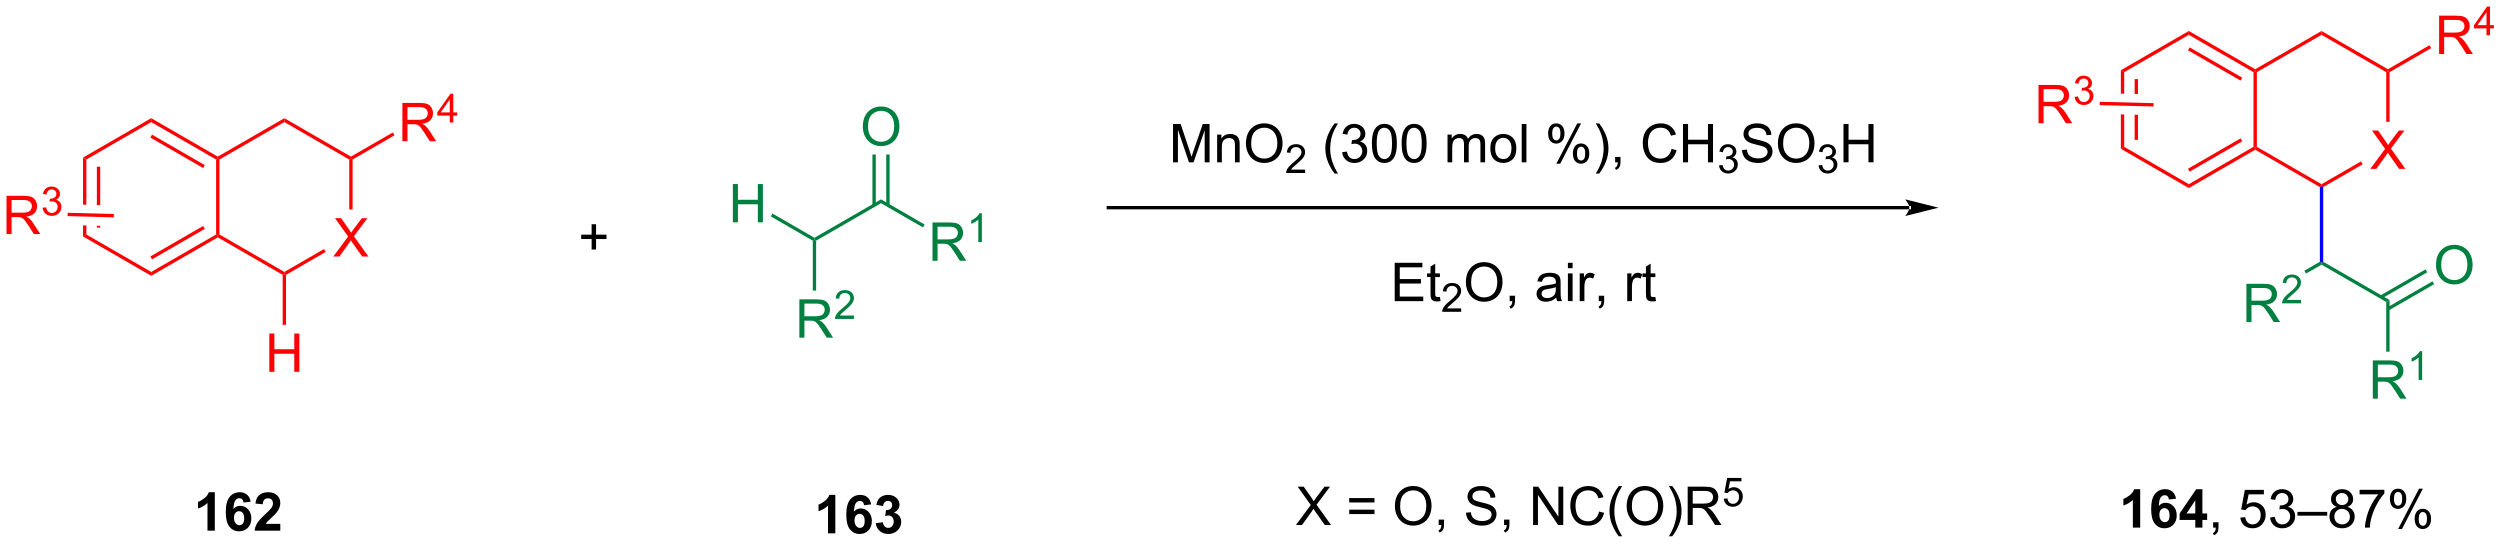 <?xml version="1.0" encoding="UTF-8"?>
<!DOCTYPE svg PUBLIC '-//W3C//DTD SVG 1.0//EN'
          'http://www.w3.org/TR/2001/REC-SVG-20010904/DTD/svg10.dtd'>
<svg stroke-dasharray="none" shape-rendering="auto" xmlns="http://www.w3.org/2000/svg" font-family="'Dialog'" text-rendering="auto" width="1024" fill-opacity="1" color-interpolation="auto" color-rendering="auto" preserveAspectRatio="xMidYMid meet" font-size="12px" viewBox="0 0 1024 223" fill="black" xmlns:xlink="http://www.w3.org/1999/xlink" stroke="black" image-rendering="auto" stroke-miterlimit="10" stroke-linecap="square" stroke-linejoin="miter" font-style="normal" stroke-width="1" height="223" stroke-dashoffset="0" font-weight="normal" stroke-opacity="1"
><!--Generated by the Batik Graphics2D SVG Generator--><defs id="genericDefs"
  /><g
  ><defs id="defs1"
    ><clipPath clipPathUnits="userSpaceOnUse" id="clipPath1"
      ><path d="M2.219 2.708 L386.966 2.708 L386.966 86.216 L2.219 86.216 L2.219 2.708 Z"
      /></clipPath
      ><clipPath clipPathUnits="userSpaceOnUse" id="clipPath2"
      ><path d="M12.542 42.758 L12.542 123.943 L386.591 123.943 L386.591 42.758 Z"
      /></clipPath
    ></defs
    ><g fill="red" transform="scale(2.662,2.662) translate(-2.219,-2.708) matrix(1.029,0,0,1.029,-10.682,-41.272)" stroke="red"
    ><path d="M24.952 66.329 L24.952 73.342 L24.952 73.342 L25.452 73.356 L25.452 73.356 L25.452 66.618 L24.952 66.329 ZM27.022 67.668 L27.022 73.398 L27.022 73.398 L27.522 73.412 L27.522 73.412 L27.522 67.668 ZM27.022 76.5 L27.022 76.778 L27.522 76.778 L27.522 76.513 L27.522 76.513 L27.022 76.5 ZM24.952 76.443 L24.952 78.118 L25.452 77.829 L25.452 76.457 L25.452 76.457 L24.952 76.443 Z" stroke="none" clip-path="url(#clipPath2)"
    /></g
    ><g fill="red" transform="matrix(2.738,0,0,2.738,-34.335,-117.053)" stroke="red"
    ><path d="M24.952 78.118 L25.452 77.829 L35.16 83.434 L35.16 84.012 Z" stroke="none" clip-path="url(#clipPath2)"
    /></g
    ><g fill="red" transform="matrix(2.738,0,0,2.738,-34.335,-117.053)" stroke="red"
    ><path d="M35.16 84.012 L35.16 83.434 L44.869 77.829 L45.119 77.973 L45.119 78.262 ZM35.285 81.55 L43.174 76.995 L42.924 76.562 L35.035 81.117 Z" stroke="none" clip-path="url(#clipPath2)"
    /></g
    ><g fill="red" transform="matrix(2.738,0,0,2.738,-34.335,-117.053)" stroke="red"
    ><path d="M45.369 77.829 L45.119 77.973 L44.869 77.829 L44.869 66.618 L45.119 66.473 L45.369 66.618 Z" stroke="none" clip-path="url(#clipPath2)"
    /></g
    ><g fill="red" transform="matrix(2.738,0,0,2.738,-34.335,-117.053)" stroke="red"
    ><path d="M45.119 66.184 L45.119 66.473 L44.869 66.618 L35.16 61.012 L35.16 60.434 ZM43.174 67.452 L35.285 62.897 L35.035 63.33 L42.924 67.885 Z" stroke="none" clip-path="url(#clipPath2)"
    /></g
    ><g fill="red" transform="matrix(2.738,0,0,2.738,-34.335,-117.053)" stroke="red"
    ><path d="M35.16 60.434 L35.16 61.012 L25.452 66.618 L24.952 66.329 Z" stroke="none" clip-path="url(#clipPath2)"
    /></g
    ><g fill="red" transform="matrix(2.738,0,0,2.738,-34.335,-117.053)" stroke="red"
    ><path d="M62.405 81.123 L64.618 78.139 L62.665 75.397 L63.569 75.397 L64.608 76.865 Q64.931 77.321 65.069 77.569 Q65.259 77.256 65.522 76.915 L66.673 75.397 L67.499 75.397 L65.486 78.095 L67.655 81.123 L66.718 81.123 L65.275 79.079 Q65.155 78.904 65.025 78.696 Q64.835 79.009 64.751 79.126 L63.314 81.123 L62.405 81.123 Z" stroke="none" clip-path="url(#clipPath2)"
    /></g
    ><g fill="red" transform="matrix(2.738,0,0,2.738,-34.335,-117.053)" stroke="red"
    ><path d="M45.119 78.262 L45.119 77.973 L45.369 77.829 L55.078 83.434 L55.078 83.723 L54.828 83.868 Z" stroke="none" clip-path="url(#clipPath2)"
    /></g
    ><g fill="red" transform="matrix(2.738,0,0,2.738,-34.335,-117.053)" stroke="red"
    ><path d="M55.328 83.868 L55.078 83.723 L55.078 83.434 L61.015 80.006 L61.265 80.439 Z" stroke="none" clip-path="url(#clipPath2)"
    /></g
    ><g fill="red" transform="matrix(2.738,0,0,2.738,-34.335,-117.053)" stroke="red"
    ><path d="M65.287 74.089 L64.787 74.089 L64.787 66.618 L65.037 66.473 L65.287 66.618 Z" stroke="none" clip-path="url(#clipPath2)"
    /></g
    ><g fill="red" transform="matrix(2.738,0,0,2.738,-34.335,-117.053)" stroke="red"
    ><path d="M65.037 66.184 L65.037 66.473 L64.787 66.618 L55.078 61.012 L55.078 60.434 Z" stroke="none" clip-path="url(#clipPath2)"
    /></g
    ><g fill="red" transform="matrix(2.738,0,0,2.738,-34.335,-117.053)" stroke="red"
    ><path d="M55.078 60.434 L55.078 61.012 L45.369 66.618 L45.119 66.473 L45.119 66.184 Z" stroke="none" clip-path="url(#clipPath2)"
    /></g
    ><g fill="red" transform="matrix(2.738,0,0,2.738,-34.335,-117.053)" stroke="red"
    ><path d="M72.737 63.873 L72.737 58.147 L75.276 58.147 Q76.041 58.147 76.44 58.3 Q76.838 58.454 77.075 58.845 Q77.315 59.235 77.315 59.709 Q77.315 60.319 76.919 60.738 Q76.526 61.154 75.7 61.266 Q76.002 61.412 76.159 61.553 Q76.489 61.858 76.786 62.313 L77.784 63.873 L76.831 63.873 L76.073 62.681 Q75.739 62.165 75.523 61.891 Q75.31 61.618 75.14 61.509 Q74.971 61.399 74.794 61.358 Q74.666 61.329 74.372 61.329 L73.495 61.329 L73.495 63.873 L72.737 63.873 ZM73.495 60.673 L75.122 60.673 Q75.643 60.673 75.935 60.566 Q76.229 60.459 76.38 60.222 Q76.534 59.985 76.534 59.709 Q76.534 59.303 76.237 59.042 Q75.942 58.779 75.307 58.779 L73.495 58.779 L73.495 60.673 Z" stroke="none" clip-path="url(#clipPath2)"
    /></g
    ><g fill="red" transform="matrix(2.738,0,0,2.738,-34.335,-117.053)" stroke="red"
    ><path d="M79.823 61.073 L79.823 60.044 L77.96 60.044 L77.96 59.562 L79.921 56.778 L80.351 56.778 L80.351 59.562 L80.931 59.562 L80.931 60.044 L80.351 60.044 L80.351 61.073 L79.823 61.073 ZM79.823 59.562 L79.823 57.624 L78.48 59.562 L79.823 59.562 Z" stroke="none" clip-path="url(#clipPath2)"
    /></g
    ><g fill="red" transform="matrix(2.738,0,0,2.738,-34.335,-117.053)" stroke="red"
    ><path d="M65.287 66.618 L65.037 66.473 L65.037 66.184 L71.306 62.564 L71.556 62.997 Z" stroke="none" clip-path="url(#clipPath2)"
    /></g
    ><g fill="red" transform="matrix(2.738,0,0,2.738,-34.335,-117.053)" stroke="red"
    ><path d="M52.83 98.373 L52.83 92.647 L53.587 92.647 L53.587 94.998 L56.564 94.998 L56.564 92.647 L57.322 92.647 L57.322 98.373 L56.564 98.373 L56.564 95.673 L53.587 95.673 L53.587 98.373 L52.83 98.373 Z" stroke="none" clip-path="url(#clipPath2)"
    /></g
    ><g fill="red" transform="matrix(2.738,0,0,2.738,-34.335,-117.053)" stroke="red"
    ><path d="M54.828 83.868 L55.078 83.723 L55.328 83.868 L55.328 91.339 L54.828 91.339 Z" stroke="none" clip-path="url(#clipPath2)"
    /></g
    ><g fill="rgb(0,128,64)" transform="matrix(2.738,0,0,2.738,-34.335,-117.053)" stroke="rgb(0,128,64)"
    ><path d="M134.631 78.756 L134.381 78.612 L134.381 78.323 L144.34 72.573 L144.34 73.151 Z" stroke="none" clip-path="url(#clipPath2)"
    /></g
    ><g fill="rgb(0,128,64)" transform="matrix(2.738,0,0,2.738,-34.335,-117.053)" stroke="rgb(0,128,64)"
    ><path d="M152.04 81.762 L152.04 76.035 L154.579 76.035 Q155.345 76.035 155.743 76.189 Q156.142 76.343 156.378 76.734 Q156.618 77.124 156.618 77.598 Q156.618 78.207 156.222 78.627 Q155.829 79.043 155.003 79.155 Q155.305 79.301 155.462 79.442 Q155.792 79.746 156.089 80.202 L157.087 81.762 L156.134 81.762 L155.376 80.569 Q155.042 80.054 154.826 79.78 Q154.613 79.507 154.444 79.397 Q154.274 79.288 154.097 79.246 Q153.97 79.218 153.675 79.218 L152.798 79.218 L152.798 81.762 L152.04 81.762 ZM152.798 78.562 L154.425 78.562 Q154.946 78.562 155.238 78.455 Q155.532 78.348 155.683 78.111 Q155.837 77.874 155.837 77.598 Q155.837 77.192 155.54 76.931 Q155.246 76.668 154.61 76.668 L152.798 76.668 L152.798 78.562 Z" stroke="none" clip-path="url(#clipPath2)"
    /></g
    ><g fill="rgb(0,128,64)" transform="matrix(2.738,0,0,2.738,-34.335,-117.053)" stroke="rgb(0,128,64)"
    ><path d="M159.423 78.962 L158.896 78.962 L158.896 75.601 Q158.705 75.782 158.396 75.964 Q158.088 76.146 157.841 76.237 L157.841 75.728 Q158.283 75.519 158.613 75.224 Q158.945 74.927 159.084 74.65 L159.423 74.65 L159.423 78.962 Z" stroke="none" clip-path="url(#clipPath2)"
    /></g
    ><g fill="rgb(0,128,64)" transform="matrix(2.738,0,0,2.738,-34.335,-117.053)" stroke="rgb(0,128,64)"
    ><path d="M144.34 73.151 L144.34 72.573 L150.86 76.338 L150.61 76.771 Z" stroke="none" clip-path="url(#clipPath2)"
    /></g
    ><g fill="rgb(0,128,64)" transform="matrix(2.738,0,0,2.738,-34.335,-117.053)" stroke="rgb(0,128,64)"
    ><path d="M122.174 76.012 L122.174 70.285 L122.932 70.285 L122.932 72.637 L125.909 72.637 L125.909 70.285 L126.666 70.285 L126.666 76.012 L125.909 76.012 L125.909 73.312 L122.932 73.312 L122.932 76.012 L122.174 76.012 Z" stroke="none" clip-path="url(#clipPath2)"
    /></g
    ><g fill="rgb(0,128,64)" transform="matrix(2.738,0,0,2.738,-34.335,-117.053)" stroke="rgb(0,128,64)"
    ><path d="M134.381 78.323 L134.381 78.612 L134.131 78.756 L127.849 75.129 L128.099 74.696 Z" stroke="none" clip-path="url(#clipPath2)"
    /></g
    ><g fill="rgb(0,128,64)" transform="matrix(2.738,0,0,2.738,-34.335,-117.053)" stroke="rgb(0,128,64)"
    ><path d="M132.123 93.262 L132.123 87.535 L134.662 87.535 Q135.427 87.535 135.826 87.689 Q136.224 87.843 136.461 88.234 Q136.701 88.624 136.701 89.098 Q136.701 89.707 136.305 90.127 Q135.912 90.543 135.086 90.655 Q135.388 90.801 135.544 90.942 Q135.875 91.246 136.172 91.702 L137.169 93.262 L136.216 93.262 L135.458 92.069 Q135.125 91.554 134.909 91.28 Q134.696 91.007 134.526 90.897 Q134.357 90.788 134.18 90.746 Q134.052 90.718 133.758 90.718 L132.88 90.718 L132.88 93.262 L132.123 93.262 ZM132.88 90.062 L134.508 90.062 Q135.029 90.062 135.321 89.955 Q135.615 89.848 135.766 89.611 Q135.919 89.374 135.919 89.098 Q135.919 88.692 135.623 88.431 Q135.328 88.168 134.693 88.168 L132.88 88.168 L132.88 90.062 Z" stroke="none" clip-path="url(#clipPath2)"
    /></g
    ><g fill="rgb(0,128,64)" transform="matrix(2.738,0,0,2.738,-34.335,-117.053)" stroke="rgb(0,128,64)"
    ><path d="M140.291 89.954 L140.291 90.462 L137.451 90.462 Q137.446 90.271 137.514 90.095 Q137.621 89.806 137.859 89.525 Q138.1 89.243 138.551 88.874 Q139.25 88.3 139.496 87.964 Q139.742 87.628 139.742 87.329 Q139.742 87.017 139.518 86.802 Q139.295 86.585 138.934 86.585 Q138.553 86.585 138.324 86.814 Q138.096 87.042 138.094 87.447 L137.551 87.392 Q137.608 86.784 137.971 86.468 Q138.334 86.15 138.946 86.15 Q139.565 86.15 139.924 86.493 Q140.285 86.835 140.285 87.341 Q140.285 87.599 140.18 87.849 Q140.074 88.097 139.828 88.372 Q139.584 88.648 139.016 89.128 Q138.541 89.527 138.406 89.669 Q138.272 89.812 138.184 89.954 L140.291 89.954 Z" stroke="none" clip-path="url(#clipPath2)"
    /></g
    ><g fill="rgb(0,128,64)" transform="matrix(2.738,0,0,2.738,-34.335,-117.053)" stroke="rgb(0,128,64)"
    ><path d="M134.131 78.756 L134.381 78.612 L134.631 78.756 L134.631 86.228 L134.131 86.228 Z" stroke="none" clip-path="url(#clipPath2)"
    /></g
    ><g fill="rgb(0,128,64)" transform="matrix(2.738,0,0,2.738,-34.335,-117.053)" stroke="rgb(0,128,64)"
    ><path d="M141.616 61.723 Q141.616 60.296 142.382 59.491 Q143.148 58.684 144.359 58.684 Q145.15 58.684 145.786 59.064 Q146.424 59.442 146.757 60.119 Q147.093 60.796 147.093 61.655 Q147.093 62.528 146.741 63.215 Q146.39 63.903 145.744 64.257 Q145.101 64.611 144.353 64.611 Q143.546 64.611 142.908 64.22 Q142.273 63.827 141.945 63.153 Q141.616 62.476 141.616 61.723 ZM142.398 61.733 Q142.398 62.77 142.952 63.366 Q143.51 63.96 144.351 63.96 Q145.205 63.96 145.757 63.358 Q146.312 62.757 146.312 61.653 Q146.312 60.952 146.075 60.431 Q145.838 59.91 145.382 59.624 Q144.929 59.335 144.361 59.335 Q143.556 59.335 142.976 59.89 Q142.398 60.442 142.398 61.733 Z" stroke="none" clip-path="url(#clipPath2)"
    /></g
    ><g fill="rgb(0,128,64)" transform="matrix(2.738,0,0,2.738,-34.335,-117.053)" stroke="rgb(0,128,64)"
    ><path d="M145.625 73.46 L145.625 65.865 L145.125 65.865 L145.125 73.46 ZM143.555 73.46 L143.555 65.865 L143.055 65.865 L143.055 73.46 Z" stroke="none" clip-path="url(#clipPath2)"
    /></g
    ><g fill="red" transform="matrix(2.738,0,0,2.738,-34.335,-117.053)" stroke="red"
    ><path d="M13.514 77.769 L13.514 72.042 L16.053 72.042 Q16.819 72.042 17.217 72.196 Q17.616 72.35 17.853 72.74 Q18.092 73.131 18.092 73.605 Q18.092 74.214 17.697 74.633 Q17.303 75.05 16.478 75.162 Q16.78 75.308 16.936 75.448 Q17.267 75.753 17.564 76.209 L18.561 77.769 L17.608 77.769 L16.85 76.576 Q16.517 76.061 16.301 75.787 Q16.087 75.514 15.918 75.404 Q15.749 75.295 15.572 75.253 Q15.444 75.225 15.15 75.225 L14.272 75.225 L14.272 77.769 L13.514 77.769 ZM14.272 74.568 L15.9 74.568 Q16.421 74.568 16.712 74.462 Q17.006 74.355 17.157 74.118 Q17.311 73.881 17.311 73.605 Q17.311 73.198 17.014 72.938 Q16.72 72.675 16.085 72.675 L14.272 72.675 L14.272 74.568 Z" stroke="none" clip-path="url(#clipPath2)"
    /></g
    ><g fill="red" transform="matrix(2.738,0,0,2.738,-34.335,-117.053)" stroke="red"
    ><path d="M18.913 73.834 L19.441 73.764 Q19.532 74.213 19.749 74.41 Q19.968 74.608 20.282 74.608 Q20.654 74.608 20.909 74.35 Q21.167 74.092 21.167 73.711 Q21.167 73.348 20.929 73.113 Q20.693 72.877 20.326 72.877 Q20.177 72.877 19.954 72.936 L20.013 72.473 Q20.066 72.479 20.097 72.479 Q20.435 72.479 20.704 72.303 Q20.974 72.127 20.974 71.76 Q20.974 71.471 20.777 71.281 Q20.581 71.09 20.271 71.09 Q19.962 71.09 19.757 71.283 Q19.552 71.477 19.493 71.863 L18.966 71.77 Q19.064 71.238 19.405 70.947 Q19.749 70.656 20.259 70.656 Q20.611 70.656 20.905 70.807 Q21.202 70.957 21.359 71.219 Q21.515 71.479 21.515 71.772 Q21.515 72.051 21.364 72.279 Q21.216 72.508 20.923 72.643 Q21.304 72.731 21.515 73.008 Q21.726 73.283 21.726 73.699 Q21.726 74.262 21.316 74.654 Q20.905 75.045 20.279 75.045 Q19.714 75.045 19.339 74.709 Q18.966 74.371 18.913 73.834 Z" stroke="none" clip-path="url(#clipPath2)"
    /></g
    ><g fill="red" transform="matrix(2.738,0,0,2.738,-34.335,-117.053)" stroke="red"
    ><path d="M29.577 74.769 L29.563 75.268 L22.65 75.08 L22.663 74.581 Z" stroke="none" clip-path="url(#clipPath2)"
    /></g
    ><g transform="matrix(2.738,0,0,2.738,-34.335,-117.053)"
    ><path d="M298.17 74.07 L298.17 74.07 L178.345 74.07 L178.095 74.07 L178.095 73.57 L178.345 73.57 L298.17 73.57 L298.42 73.57 L298.42 74.07 ZM302.545 73.82 L297.545 72.57 C297.545 72.57 298.17 73.274 298.17 73.82 C298.17 74.367 297.545 75.07 297.545 75.07 Z" stroke="none" clip-path="url(#clipPath2)"
    /></g
    ><g transform="matrix(2.738,0,0,2.738,-34.335,-117.053)"
    ><path d="M101.046 80.081 L101.046 78.51 L99.487 78.51 L99.487 77.854 L101.046 77.854 L101.046 76.297 L101.711 76.297 L101.711 77.854 L103.268 77.854 L103.268 78.51 L101.711 78.51 L101.711 80.081 L101.046 80.081 Z" stroke="none" clip-path="url(#clipPath2)"
    /></g
    ><g fill="red" transform="matrix(2.738,0,0,2.738,-34.335,-117.053)" stroke="red"
    ><path d="M329.816 53.257 L329.816 56.758 L329.816 56.758 L330.316 56.771 L330.316 56.771 L330.316 53.545 L329.816 53.257 ZM331.879 54.592 L331.879 56.81 L331.879 56.81 L332.379 56.823 L332.379 56.823 L332.379 54.592 ZM331.879 59.911 L331.879 63.671 L332.379 63.671 L332.379 59.924 L332.379 59.924 L331.879 59.911 ZM329.816 59.859 L329.816 65.005 L330.316 64.717 L330.316 59.872 L330.316 59.872 L329.816 59.859 Z" stroke="none" clip-path="url(#clipPath2)"
    /></g
    ><g fill="red" transform="matrix(2.738,0,0,2.738,-34.335,-117.053)" stroke="red"
    ><path d="M329.816 65.005 L330.316 64.717 L339.985 70.306 L339.985 70.884 Z" stroke="none" clip-path="url(#clipPath2)"
    /></g
    ><g fill="red" transform="matrix(2.738,0,0,2.738,-34.335,-117.053)" stroke="red"
    ><path d="M339.985 70.884 L339.985 70.306 L349.661 64.717 L349.911 64.861 L349.911 65.15 ZM340.11 68.428 L347.973 63.886 L347.723 63.453 L339.86 67.995 Z" stroke="none" clip-path="url(#clipPath2)"
    /></g
    ><g fill="red" transform="matrix(2.738,0,0,2.738,-34.335,-117.053)" stroke="red"
    ><path d="M350.161 64.717 L349.911 64.861 L349.661 64.717 L349.661 53.545 L349.911 53.401 L350.161 53.545 Z" stroke="none" clip-path="url(#clipPath2)"
    /></g
    ><g fill="red" transform="matrix(2.738,0,0,2.738,-34.335,-117.053)" stroke="red"
    ><path d="M349.911 53.112 L349.911 53.401 L349.661 53.545 L339.985 47.963 L339.985 47.386 ZM347.974 54.376 L340.11 49.84 L339.86 50.273 L347.724 54.809 Z" stroke="none" clip-path="url(#clipPath2)"
    /></g
    ><g fill="red" transform="matrix(2.738,0,0,2.738,-34.335,-117.053)" stroke="red"
    ><path d="M339.985 47.386 L339.985 47.963 L330.316 53.545 L329.816 53.257 Z" stroke="none" clip-path="url(#clipPath2)"
    /></g
    ><g fill="red" transform="matrix(2.738,0,0,2.738,-34.335,-117.053)" stroke="red"
    ><path d="M367.133 68.011 L369.347 65.026 L367.394 62.284 L368.297 62.284 L369.337 63.753 Q369.659 64.209 369.797 64.456 Q369.988 64.144 370.25 63.803 L371.402 62.284 L372.227 62.284 L370.214 64.982 L372.383 68.011 L371.446 68.011 L370.003 65.967 Q369.883 65.792 369.753 65.584 Q369.563 65.896 369.48 66.013 L368.042 68.011 L367.133 68.011 Z" stroke="none" clip-path="url(#clipPath2)"
    /></g
    ><g fill="red" transform="matrix(2.738,0,0,2.738,-34.335,-117.053)" stroke="red"
    ><path d="M349.911 65.15 L349.911 64.861 L350.161 64.717 L359.838 70.306 L359.838 70.595 L359.588 70.739 Z" stroke="none" clip-path="url(#clipPath2)"
    /></g
    ><g fill="red" transform="matrix(2.738,0,0,2.738,-34.335,-117.053)" stroke="red"
    ><path d="M360.088 70.739 L359.838 70.595 L359.838 70.306 L365.743 66.895 L365.993 67.328 Z" stroke="none" clip-path="url(#clipPath2)"
    /></g
    ><g fill="red" transform="matrix(2.738,0,0,2.738,-34.335,-117.053)" stroke="red"
    ><path d="M370.015 60.977 L369.515 60.977 L369.515 53.545 L369.765 53.401 L370.015 53.545 Z" stroke="none" clip-path="url(#clipPath2)"
    /></g
    ><g fill="red" transform="matrix(2.738,0,0,2.738,-34.335,-117.053)" stroke="red"
    ><path d="M369.765 53.112 L369.765 53.401 L369.515 53.545 L359.838 47.963 L359.838 47.386 Z" stroke="none" clip-path="url(#clipPath2)"
    /></g
    ><g fill="red" transform="matrix(2.738,0,0,2.738,-34.335,-117.053)" stroke="red"
    ><path d="M359.838 47.386 L359.838 47.963 L350.161 53.545 L349.911 53.401 L349.911 53.112 Z" stroke="none" clip-path="url(#clipPath2)"
    /></g
    ><g fill="red" transform="matrix(2.738,0,0,2.738,-34.335,-117.053)" stroke="red"
    ><path d="M377.425 50.825 L377.425 45.098 L379.964 45.098 Q380.73 45.098 381.128 45.252 Q381.527 45.405 381.764 45.796 Q382.003 46.187 382.003 46.661 Q382.003 47.27 381.608 47.689 Q381.214 48.106 380.389 48.218 Q380.691 48.364 380.847 48.504 Q381.178 48.809 381.475 49.265 L382.472 50.825 L381.519 50.825 L380.761 49.632 Q380.428 49.116 380.212 48.843 Q379.998 48.569 379.829 48.46 Q379.66 48.351 379.483 48.309 Q379.355 48.28 379.061 48.28 L378.183 48.28 L378.183 50.825 L377.425 50.825 ZM378.183 47.624 L379.811 47.624 Q380.332 47.624 380.623 47.517 Q380.917 47.411 381.068 47.174 Q381.222 46.937 381.222 46.661 Q381.222 46.254 380.925 45.994 Q380.631 45.731 379.995 45.731 L378.183 45.731 L378.183 47.624 Z" stroke="none" clip-path="url(#clipPath2)"
    /></g
    ><g fill="red" transform="matrix(2.738,0,0,2.738,-34.335,-117.053)" stroke="red"
    ><path d="M384.512 48.025 L384.512 46.995 L382.649 46.995 L382.649 46.513 L384.609 43.73 L385.039 43.73 L385.039 46.513 L385.619 46.513 L385.619 46.995 L385.039 46.995 L385.039 48.025 L384.512 48.025 ZM384.512 46.513 L384.512 44.575 L383.168 46.513 L384.512 46.513 Z" stroke="none" clip-path="url(#clipPath2)"
    /></g
    ><g fill="red" transform="matrix(2.738,0,0,2.738,-34.335,-117.053)" stroke="red"
    ><path d="M370.015 53.545 L369.765 53.401 L369.765 53.112 L375.995 49.516 L376.245 49.949 Z" stroke="none" clip-path="url(#clipPath2)"
    /></g
    ><g fill="red" transform="matrix(2.738,0,0,2.738,-34.335,-117.053)" stroke="red"
    ><path d="M317.499 61.182 L317.499 55.456 L320.038 55.456 Q320.804 55.456 321.202 55.609 Q321.601 55.763 321.838 56.154 Q322.077 56.544 322.077 57.018 Q322.077 57.628 321.681 58.047 Q321.288 58.464 320.463 58.576 Q320.765 58.721 320.921 58.862 Q321.252 59.167 321.549 59.623 L322.546 61.182 L321.593 61.182 L320.835 59.99 Q320.502 59.474 320.286 59.201 Q320.072 58.927 319.903 58.818 Q319.733 58.708 319.556 58.667 Q319.429 58.638 319.135 58.638 L318.257 58.638 L318.257 61.182 L317.499 61.182 ZM318.257 57.982 L319.885 57.982 Q320.405 57.982 320.697 57.875 Q320.991 57.768 321.142 57.531 Q321.296 57.294 321.296 57.018 Q321.296 56.612 320.999 56.352 Q320.705 56.089 320.069 56.089 L318.257 56.089 L318.257 57.982 Z" stroke="none" clip-path="url(#clipPath2)"
    /></g
    ><g fill="red" transform="matrix(2.738,0,0,2.738,-34.335,-117.053)" stroke="red"
    ><path d="M322.898 57.248 L323.426 57.177 Q323.517 57.627 323.734 57.824 Q323.953 58.021 324.267 58.021 Q324.639 58.021 324.894 57.763 Q325.152 57.505 325.152 57.125 Q325.152 56.761 324.914 56.527 Q324.678 56.291 324.31 56.291 Q324.162 56.291 323.939 56.349 L323.998 55.886 Q324.051 55.892 324.082 55.892 Q324.42 55.892 324.689 55.716 Q324.959 55.541 324.959 55.173 Q324.959 54.884 324.762 54.695 Q324.566 54.504 324.256 54.504 Q323.947 54.504 323.742 54.697 Q323.537 54.89 323.478 55.277 L322.951 55.183 Q323.049 54.652 323.39 54.361 Q323.734 54.07 324.244 54.07 Q324.596 54.07 324.89 54.22 Q325.187 54.371 325.344 54.632 Q325.5 54.892 325.5 55.185 Q325.5 55.464 325.349 55.693 Q325.201 55.922 324.908 56.056 Q325.289 56.144 325.5 56.422 Q325.711 56.697 325.711 57.113 Q325.711 57.675 325.301 58.068 Q324.89 58.459 324.264 58.459 Q323.699 58.459 323.324 58.123 Q322.951 57.785 322.898 57.248 Z" stroke="none" clip-path="url(#clipPath2)"
    /></g
    ><g fill="red" transform="matrix(2.738,0,0,2.738,-34.335,-117.053)" stroke="red"
    ><path d="M334.72 58.182 L334.708 58.682 L326.642 58.479 L326.654 57.979 Z" stroke="none" clip-path="url(#clipPath2)"
    /></g
    ><g fill="rgb(0,128,64)" transform="matrix(2.738,0,0,2.738,-34.335,-117.053)" stroke="rgb(0,128,64)"
    ><path d="M359.838 82.344 L359.838 82.055 L360.088 81.911 L370.015 87.637 L369.515 87.925 Z" stroke="none" clip-path="url(#clipPath2)"
    /></g
    ><g fill="rgb(0,128,64)" transform="matrix(2.738,0,0,2.738,-34.335,-117.053)" stroke="rgb(0,128,64)"
    ><path d="M367.506 102.391 L367.506 96.665 L370.046 96.665 Q370.811 96.665 371.209 96.818 Q371.608 96.972 371.845 97.362 Q372.084 97.753 372.084 98.227 Q372.084 98.836 371.689 99.256 Q371.296 99.672 370.47 99.784 Q370.772 99.93 370.928 100.071 Q371.259 100.376 371.556 100.831 L372.553 102.391 L371.6 102.391 L370.842 101.198 Q370.509 100.683 370.293 100.409 Q370.079 100.136 369.91 100.026 Q369.741 99.917 369.564 99.876 Q369.436 99.847 369.142 99.847 L368.264 99.847 L368.264 102.391 L367.506 102.391 ZM368.264 99.191 L369.892 99.191 Q370.413 99.191 370.704 99.084 Q370.999 98.977 371.15 98.74 Q371.303 98.503 371.303 98.227 Q371.303 97.821 371.006 97.56 Q370.712 97.297 370.077 97.297 L368.264 97.297 L368.264 99.191 Z" stroke="none" clip-path="url(#clipPath2)"
    /></g
    ><g fill="rgb(0,128,64)" transform="matrix(2.738,0,0,2.738,-34.335,-117.053)" stroke="rgb(0,128,64)"
    ><path d="M374.89 99.591 L374.363 99.591 L374.363 96.23 Q374.171 96.411 373.863 96.593 Q373.554 96.775 373.308 96.867 L373.308 96.357 Q373.749 96.148 374.079 95.853 Q374.411 95.556 374.55 95.279 L374.89 95.279 L374.89 99.591 Z" stroke="none" clip-path="url(#clipPath2)"
    /></g
    ><g fill="rgb(0,128,64)" transform="matrix(2.738,0,0,2.738,-34.335,-117.053)" stroke="rgb(0,128,64)"
    ><path d="M369.515 87.925 L370.015 87.637 L370.015 95.357 L369.515 95.357 Z" stroke="none" clip-path="url(#clipPath2)"
    /></g
    ><g fill="rgb(0,128,64)" transform="matrix(2.738,0,0,2.738,-34.335,-117.053)" stroke="rgb(0,128,64)"
    ><path d="M348.599 90.931 L348.599 85.204 L351.138 85.204 Q351.904 85.204 352.302 85.358 Q352.701 85.512 352.938 85.902 Q353.177 86.293 353.177 86.767 Q353.177 87.376 352.782 87.796 Q352.388 88.212 351.563 88.324 Q351.865 88.47 352.021 88.611 Q352.352 88.915 352.649 89.371 L353.646 90.931 L352.693 90.931 L351.935 89.738 Q351.602 89.223 351.386 88.949 Q351.172 88.676 351.003 88.566 Q350.834 88.457 350.657 88.415 Q350.529 88.387 350.235 88.387 L349.357 88.387 L349.357 90.931 L348.599 90.931 ZM349.357 87.731 L350.985 87.731 Q351.506 87.731 351.797 87.624 Q352.091 87.517 352.243 87.28 Q352.396 87.043 352.396 86.767 Q352.396 86.361 352.099 86.1 Q351.805 85.837 351.17 85.837 L349.357 85.837 L349.357 87.731 Z" stroke="none" clip-path="url(#clipPath2)"
    /></g
    ><g fill="rgb(0,128,64)" transform="matrix(2.738,0,0,2.738,-34.335,-117.053)" stroke="rgb(0,128,64)"
    ><path d="M356.768 87.623 L356.768 88.131 L353.928 88.131 Q353.922 87.94 353.99 87.764 Q354.098 87.475 354.336 87.194 Q354.577 86.912 355.028 86.543 Q355.727 85.969 355.973 85.633 Q356.219 85.297 356.219 84.998 Q356.219 84.686 355.994 84.471 Q355.772 84.254 355.411 84.254 Q355.03 84.254 354.801 84.483 Q354.573 84.711 354.571 85.115 L354.028 85.061 Q354.084 84.453 354.448 84.137 Q354.811 83.819 355.422 83.819 Q356.041 83.819 356.401 84.162 Q356.762 84.504 356.762 85.01 Q356.762 85.268 356.657 85.518 Q356.551 85.766 356.305 86.041 Q356.061 86.317 355.493 86.797 Q355.018 87.195 354.883 87.338 Q354.748 87.481 354.661 87.623 L356.768 87.623 Z" stroke="none" clip-path="url(#clipPath2)"
    /></g
    ><g fill="rgb(0,128,64)" transform="matrix(2.738,0,0,2.738,-34.335,-117.053)" stroke="rgb(0,128,64)"
    ><path d="M359.588 81.911 L359.838 82.055 L359.838 82.344 L357.521 83.68 L357.271 83.247 Z" stroke="none" clip-path="url(#clipPath2)"
    /></g
    ><g fill="rgb(0,128,64)" transform="matrix(2.738,0,0,2.738,-34.335,-117.053)" stroke="rgb(0,128,64)"
    ><path d="M376.96 82.416 Q376.96 80.989 377.726 80.184 Q378.492 79.377 379.702 79.377 Q380.494 79.377 381.13 79.757 Q381.768 80.135 382.101 80.812 Q382.437 81.489 382.437 82.348 Q382.437 83.221 382.085 83.908 Q381.734 84.596 381.088 84.95 Q380.445 85.304 379.697 85.304 Q378.89 85.304 378.252 84.913 Q377.617 84.52 377.288 83.846 Q376.96 83.168 376.96 82.416 ZM377.742 82.426 Q377.742 83.463 378.296 84.059 Q378.853 84.653 379.695 84.653 Q380.549 84.653 381.101 84.051 Q381.656 83.45 381.656 82.346 Q381.656 81.645 381.419 81.124 Q381.182 80.603 380.726 80.317 Q380.273 80.028 379.705 80.028 Q378.9 80.028 378.32 80.583 Q377.742 81.135 377.742 82.426 Z" stroke="none" clip-path="url(#clipPath2)"
    /></g
    ><g fill="rgb(0,128,64)" transform="matrix(2.738,0,0,2.738,-34.335,-117.053)" stroke="rgb(0,128,64)"
    ><path d="M369.89 89.188 L376.677 85.269 L376.427 84.836 L369.64 88.755 ZM368.859 87.403 L375.647 83.484 L375.397 83.051 L368.609 86.97 Z" stroke="none" clip-path="url(#clipPath2)"
    /></g
    ><g fill="blue" transform="matrix(2.738,0,0,2.738,-34.335,-117.053)" stroke="blue"
    ><path d="M359.588 70.739 L359.838 70.595 L360.088 70.739 L360.088 81.911 L359.838 82.055 L359.588 81.911 Z" stroke="none" clip-path="url(#clipPath2)"
    /></g
    ><g transform="matrix(2.738,0,0,2.738,-34.335,-117.053)"
    ><path d="M188.023 67.032 L188.023 61.306 L189.164 61.306 L190.52 65.36 Q190.708 65.925 190.794 66.207 Q190.89 65.894 191.099 65.29 L192.469 61.306 L193.489 61.306 L193.489 67.032 L192.757 67.032 L192.757 62.238 L191.094 67.032 L190.411 67.032 L188.755 62.157 L188.755 67.032 L188.023 67.032 ZM194.622 67.032 L194.622 62.884 L195.255 62.884 L195.255 63.472 Q195.711 62.79 196.575 62.79 Q196.95 62.79 197.263 62.925 Q197.578 63.058 197.734 63.277 Q197.89 63.496 197.953 63.798 Q197.992 63.993 197.992 64.48 L197.992 67.032 L197.289 67.032 L197.289 64.509 Q197.289 64.079 197.205 63.866 Q197.125 63.652 196.916 63.527 Q196.708 63.4 196.427 63.4 Q195.976 63.4 195.651 63.686 Q195.325 63.97 195.325 64.767 L195.325 67.032 L194.622 67.032 ZM198.931 64.243 Q198.931 62.816 199.696 62.011 Q200.462 61.204 201.673 61.204 Q202.465 61.204 203.1 61.584 Q203.738 61.962 204.071 62.639 Q204.407 63.316 204.407 64.175 Q204.407 65.048 204.056 65.735 Q203.704 66.423 203.058 66.777 Q202.415 67.131 201.668 67.131 Q200.86 67.131 200.222 66.741 Q199.587 66.347 199.259 65.673 Q198.931 64.996 198.931 64.243 ZM199.712 64.254 Q199.712 65.29 200.267 65.886 Q200.824 66.48 201.665 66.48 Q202.519 66.48 203.071 65.879 Q203.626 65.277 203.626 64.173 Q203.626 63.472 203.389 62.952 Q203.152 62.431 202.696 62.144 Q202.243 61.855 201.675 61.855 Q200.871 61.855 200.29 62.41 Q199.712 62.962 199.712 64.254 Z" stroke="none" clip-path="url(#clipPath2)"
    /></g
    ><g transform="matrix(2.738,0,0,2.738,-34.335,-117.053)"
    ><path d="M207.787 68.124 L207.787 68.632 L204.947 68.632 Q204.941 68.441 205.01 68.265 Q205.117 67.976 205.355 67.695 Q205.595 67.414 206.047 67.044 Q206.746 66.47 206.992 66.134 Q207.238 65.798 207.238 65.499 Q207.238 65.187 207.013 64.972 Q206.791 64.755 206.429 64.755 Q206.049 64.755 205.82 64.984 Q205.592 65.212 205.59 65.617 L205.047 65.562 Q205.103 64.955 205.467 64.638 Q205.83 64.32 206.441 64.32 Q207.06 64.32 207.42 64.664 Q207.781 65.005 207.781 65.511 Q207.781 65.769 207.676 66.019 Q207.57 66.267 207.324 66.543 Q207.08 66.818 206.512 67.298 Q206.037 67.697 205.902 67.839 Q205.767 67.982 205.679 68.124 L207.787 68.124 Z" stroke="none" clip-path="url(#clipPath2)"
    /></g
    ><g transform="matrix(2.738,0,0,2.738,-34.335,-117.053)"
    ><path d="M212.197 68.717 Q211.614 67.983 211.21 66.999 Q210.809 66.011 210.809 64.957 Q210.809 64.027 211.111 63.175 Q211.463 62.189 212.197 61.207 L212.7 61.207 Q212.229 62.019 212.075 62.368 Q211.838 62.907 211.7 63.493 Q211.533 64.222 211.533 64.962 Q211.533 66.84 212.7 68.717 L212.197 68.717 ZM213.325 65.519 L214.028 65.425 Q214.15 66.025 214.44 66.287 Q214.731 66.55 215.15 66.55 Q215.645 66.55 215.986 66.207 Q216.33 65.863 216.33 65.355 Q216.33 64.871 216.012 64.558 Q215.697 64.243 215.208 64.243 Q215.01 64.243 214.713 64.321 L214.791 63.704 Q214.861 63.712 214.903 63.712 Q215.354 63.712 215.713 63.478 Q216.072 63.243 216.072 62.754 Q216.072 62.368 215.809 62.116 Q215.549 61.86 215.135 61.86 Q214.723 61.86 214.45 62.118 Q214.177 62.376 214.098 62.892 L213.395 62.767 Q213.525 62.058 213.981 61.67 Q214.44 61.282 215.119 61.282 Q215.588 61.282 215.981 61.483 Q216.377 61.683 216.585 62.032 Q216.794 62.379 216.794 62.769 Q216.794 63.142 216.593 63.446 Q216.395 63.751 216.005 63.931 Q216.512 64.048 216.794 64.418 Q217.075 64.785 217.075 65.34 Q217.075 66.09 216.528 66.613 Q215.981 67.134 215.145 67.134 Q214.393 67.134 213.893 66.686 Q213.395 66.235 213.325 65.519 ZM217.772 64.207 Q217.772 63.191 217.98 62.574 Q218.188 61.954 218.6 61.618 Q219.014 61.282 219.639 61.282 Q220.1 61.282 220.446 61.467 Q220.795 61.652 221.022 62.004 Q221.248 62.353 221.376 62.855 Q221.506 63.355 221.506 64.207 Q221.506 65.215 221.298 65.834 Q221.092 66.454 220.678 66.793 Q220.266 67.131 219.639 67.131 Q218.811 67.131 218.337 66.535 Q217.772 65.821 217.772 64.207 ZM218.493 64.207 Q218.493 65.618 218.824 66.084 Q219.154 66.55 219.639 66.55 Q220.123 66.55 220.451 66.082 Q220.782 65.613 220.782 64.207 Q220.782 62.793 220.451 62.329 Q220.123 61.863 219.631 61.863 Q219.147 61.863 218.857 62.275 Q218.493 62.798 218.493 64.207 ZM222.221 64.207 Q222.221 63.191 222.429 62.574 Q222.637 61.954 223.049 61.618 Q223.463 61.282 224.088 61.282 Q224.549 61.282 224.895 61.467 Q225.244 61.652 225.471 62.004 Q225.697 62.353 225.825 62.855 Q225.955 63.355 225.955 64.207 Q225.955 65.215 225.747 65.834 Q225.541 66.454 225.127 66.793 Q224.716 67.131 224.088 67.131 Q223.26 67.131 222.786 66.535 Q222.221 65.821 222.221 64.207 ZM222.942 64.207 Q222.942 65.618 223.273 66.084 Q223.604 66.55 224.088 66.55 Q224.572 66.55 224.9 66.082 Q225.231 65.613 225.231 64.207 Q225.231 62.793 224.9 62.329 Q224.572 61.863 224.08 61.863 Q223.596 61.863 223.307 62.275 Q222.942 62.798 222.942 64.207 ZM229.088 67.032 L229.088 62.884 L229.716 62.884 L229.716 63.465 Q229.911 63.16 230.234 62.975 Q230.559 62.79 230.973 62.79 Q231.434 62.79 231.729 62.983 Q232.025 63.173 232.145 63.517 Q232.637 62.79 233.427 62.79 Q234.044 62.79 234.374 63.131 Q234.708 63.472 234.708 64.183 L234.708 67.032 L234.01 67.032 L234.01 64.418 Q234.01 63.996 233.94 63.811 Q233.872 63.626 233.692 63.514 Q233.512 63.4 233.27 63.4 Q232.833 63.4 232.544 63.691 Q232.255 63.98 232.255 64.621 L232.255 67.032 L231.552 67.032 L231.552 64.337 Q231.552 63.868 231.38 63.634 Q231.208 63.4 230.817 63.4 Q230.52 63.4 230.268 63.556 Q230.018 63.712 229.903 64.014 Q229.791 64.314 229.791 64.879 L229.791 67.032 L229.088 67.032 ZM235.489 64.957 Q235.489 63.806 236.13 63.251 Q236.666 62.79 237.434 62.79 Q238.291 62.79 238.833 63.35 Q239.377 63.91 239.377 64.9 Q239.377 65.699 239.135 66.16 Q238.895 66.618 238.437 66.874 Q237.979 67.126 237.434 67.126 Q236.565 67.126 236.025 66.569 Q235.489 66.009 235.489 64.957 ZM236.213 64.957 Q236.213 65.754 236.559 66.152 Q236.908 66.548 237.434 66.548 Q237.958 66.548 238.304 66.15 Q238.653 65.751 238.653 64.933 Q238.653 64.165 238.304 63.769 Q237.955 63.371 237.434 63.371 Q236.908 63.371 236.559 63.767 Q236.213 64.16 236.213 64.957 ZM240.186 67.032 L240.186 61.306 L240.889 61.306 L240.889 67.032 L240.186 67.032 ZM244.139 62.681 Q244.139 62.066 244.446 61.636 Q244.756 61.207 245.342 61.207 Q245.881 61.207 246.232 61.592 Q246.587 61.978 246.587 62.722 Q246.587 63.449 246.23 63.842 Q245.873 64.235 245.35 64.235 Q244.829 64.235 244.482 63.85 Q244.139 63.462 244.139 62.681 ZM245.36 61.691 Q245.1 61.691 244.925 61.918 Q244.751 62.144 244.751 62.751 Q244.751 63.3 244.925 63.527 Q245.102 63.751 245.36 63.751 Q245.626 63.751 245.8 63.525 Q245.975 63.298 245.975 62.696 Q245.975 62.142 245.798 61.918 Q245.623 61.691 245.36 61.691 ZM245.365 67.243 L248.498 61.207 L249.068 61.207 L245.946 67.243 L245.365 67.243 ZM247.842 65.689 Q247.842 65.071 248.149 64.644 Q248.459 64.215 249.048 64.215 Q249.587 64.215 249.941 64.6 Q250.295 64.985 250.295 65.73 Q250.295 66.457 249.936 66.85 Q249.579 67.243 249.053 67.243 Q248.532 67.243 248.186 66.855 Q247.842 66.465 247.842 65.689 ZM249.068 64.699 Q248.803 64.699 248.628 64.925 Q248.454 65.152 248.454 65.759 Q248.454 66.306 248.628 66.532 Q248.805 66.759 249.063 66.759 Q249.334 66.759 249.506 66.532 Q249.68 66.306 249.68 65.704 Q249.68 65.15 249.503 64.925 Q249.329 64.699 249.068 64.699 ZM251.775 68.717 L251.27 68.717 Q252.44 66.84 252.44 64.962 Q252.44 64.228 252.27 63.504 Q252.137 62.918 251.9 62.379 Q251.747 62.027 251.27 61.207 L251.775 61.207 Q252.51 62.189 252.861 63.175 Q253.161 64.027 253.161 64.957 Q253.161 66.011 252.757 66.999 Q252.354 67.983 251.775 68.717 ZM254.161 67.032 L254.161 66.23 L254.963 66.23 L254.963 67.032 Q254.963 67.475 254.807 67.746 Q254.65 68.017 254.309 68.165 L254.114 67.866 Q254.338 67.767 254.442 67.577 Q254.549 67.389 254.559 67.032 L254.161 67.032 ZM262.598 65.025 L263.356 65.215 Q263.119 66.15 262.499 66.642 Q261.88 67.131 260.986 67.131 Q260.059 67.131 259.479 66.754 Q258.901 66.376 258.596 65.662 Q258.294 64.946 258.294 64.126 Q258.294 63.23 258.635 62.566 Q258.979 61.9 259.609 61.553 Q260.239 61.207 260.997 61.207 Q261.856 61.207 262.442 61.644 Q263.028 62.082 263.26 62.876 L262.512 63.05 Q262.315 62.425 261.934 62.142 Q261.557 61.855 260.981 61.855 Q260.322 61.855 259.877 62.173 Q259.434 62.488 259.255 63.022 Q259.075 63.556 259.075 64.121 Q259.075 64.853 259.288 65.397 Q259.502 65.941 259.95 66.212 Q260.401 66.48 260.924 66.48 Q261.559 66.48 261.999 66.113 Q262.442 65.746 262.598 65.025 ZM264.313 67.032 L264.313 61.306 L265.071 61.306 L265.071 63.657 L268.048 63.657 L268.048 61.306 L268.805 61.306 L268.805 67.032 L268.048 67.032 L268.048 64.332 L265.071 64.332 L265.071 67.032 L264.313 67.032 Z" stroke="none" clip-path="url(#clipPath2)"
    /></g
    ><g transform="matrix(2.738,0,0,2.738,-34.335,-117.053)"
    ><path d="M269.702 67.498 L270.229 67.427 Q270.321 67.876 270.538 68.074 Q270.757 68.271 271.071 68.271 Q271.442 68.271 271.698 68.013 Q271.956 67.755 271.956 67.374 Q271.956 67.011 271.717 66.777 Q271.481 66.54 271.114 66.54 Q270.966 66.54 270.743 66.599 L270.801 66.136 Q270.854 66.142 270.885 66.142 Q271.223 66.142 271.493 65.966 Q271.762 65.79 271.762 65.423 Q271.762 65.134 271.565 64.945 Q271.37 64.753 271.059 64.753 Q270.751 64.753 270.546 64.947 Q270.341 65.14 270.282 65.527 L269.755 65.433 Q269.852 64.902 270.194 64.611 Q270.538 64.32 271.048 64.32 Q271.399 64.32 271.694 64.47 Q271.991 64.621 272.147 64.882 Q272.303 65.142 272.303 65.435 Q272.303 65.714 272.153 65.943 Q272.005 66.171 271.712 66.306 Q272.092 66.394 272.303 66.671 Q272.514 66.947 272.514 67.363 Q272.514 67.925 272.104 68.318 Q271.694 68.709 271.067 68.709 Q270.503 68.709 270.128 68.373 Q269.755 68.035 269.702 67.498 Z" stroke="none" clip-path="url(#clipPath2)"
    /></g
    ><g transform="matrix(2.738,0,0,2.738,-34.335,-117.053)"
    ><path d="M273.146 65.191 L273.862 65.129 Q273.912 65.558 274.097 65.834 Q274.284 66.11 274.675 66.28 Q275.065 66.449 275.552 66.449 Q275.987 66.449 276.318 66.321 Q276.651 66.191 276.813 65.967 Q276.974 65.743 276.974 65.478 Q276.974 65.207 276.818 65.006 Q276.662 64.806 276.302 64.668 Q276.073 64.579 275.284 64.389 Q274.495 64.199 274.177 64.032 Q273.769 63.816 273.565 63.498 Q273.365 63.181 273.365 62.785 Q273.365 62.353 273.61 61.975 Q273.857 61.597 274.329 61.402 Q274.802 61.207 275.381 61.207 Q276.019 61.207 276.503 61.413 Q276.99 61.618 277.25 62.017 Q277.513 62.415 277.534 62.918 L276.808 62.972 Q276.748 62.431 276.409 62.155 Q276.073 61.876 275.412 61.876 Q274.724 61.876 274.409 62.129 Q274.097 62.379 274.097 62.735 Q274.097 63.043 274.318 63.243 Q274.537 63.441 275.461 63.652 Q276.386 63.86 276.729 64.017 Q277.229 64.246 277.466 64.6 Q277.706 64.954 277.706 65.415 Q277.706 65.871 277.443 66.277 Q277.183 66.681 276.69 66.907 Q276.201 67.131 275.589 67.131 Q274.81 67.131 274.284 66.905 Q273.761 66.675 273.461 66.222 Q273.162 65.767 273.146 65.191 ZM278.511 64.243 Q278.511 62.816 279.276 62.011 Q280.042 61.204 281.253 61.204 Q282.045 61.204 282.68 61.584 Q283.318 61.962 283.651 62.639 Q283.987 63.316 283.987 64.175 Q283.987 65.048 283.636 65.735 Q283.284 66.423 282.638 66.777 Q281.995 67.131 281.248 67.131 Q280.44 67.131 279.802 66.741 Q279.167 66.347 278.839 65.673 Q278.511 64.996 278.511 64.243 ZM279.292 64.254 Q279.292 65.29 279.847 65.886 Q280.404 66.48 281.245 66.48 Q282.099 66.48 282.651 65.879 Q283.206 65.277 283.206 64.173 Q283.206 63.472 282.969 62.952 Q282.732 62.431 282.276 62.144 Q281.823 61.855 281.256 61.855 Q280.451 61.855 279.87 62.41 Q279.292 62.962 279.292 64.254 Z" stroke="none" clip-path="url(#clipPath2)"
    /></g
    ><g transform="matrix(2.738,0,0,2.738,-34.335,-117.053)"
    ><path d="M284.597 67.498 L285.125 67.427 Q285.216 67.876 285.433 68.074 Q285.652 68.271 285.966 68.271 Q286.338 68.271 286.593 68.013 Q286.851 67.755 286.851 67.374 Q286.851 67.011 286.613 66.777 Q286.377 66.54 286.01 66.54 Q285.861 66.54 285.638 66.599 L285.697 66.136 Q285.75 66.142 285.781 66.142 Q286.119 66.142 286.388 65.966 Q286.658 65.79 286.658 65.423 Q286.658 65.134 286.461 64.945 Q286.265 64.753 285.955 64.753 Q285.646 64.753 285.441 64.947 Q285.236 65.14 285.177 65.527 L284.65 65.433 Q284.748 64.902 285.089 64.611 Q285.433 64.32 285.943 64.32 Q286.295 64.32 286.589 64.47 Q286.886 64.621 287.043 64.882 Q287.199 65.142 287.199 65.435 Q287.199 65.714 287.048 65.943 Q286.9 66.171 286.607 66.306 Q286.988 66.394 287.199 66.671 Q287.41 66.947 287.41 67.363 Q287.41 67.925 287 68.318 Q286.589 68.709 285.963 68.709 Q285.398 68.709 285.023 68.373 Q284.65 68.035 284.597 67.498 Z" stroke="none" clip-path="url(#clipPath2)"
    /></g
    ><g transform="matrix(2.738,0,0,2.738,-34.335,-117.053)"
    ><path d="M288.323 67.032 L288.323 61.306 L289.081 61.306 L289.081 63.657 L292.057 63.657 L292.057 61.306 L292.815 61.306 L292.815 67.032 L292.057 67.032 L292.057 64.332 L289.081 64.332 L289.081 67.032 L288.323 67.032 Z" stroke="none" clip-path="url(#clipPath2)"
    /></g
    ><g transform="matrix(2.738,0,0,2.738,-34.335,-117.053)"
    ><path d="M221.184 87.796 L221.184 82.07 L225.325 82.07 L225.325 82.744 L221.942 82.744 L221.942 84.499 L225.111 84.499 L225.111 85.171 L221.942 85.171 L221.942 87.119 L225.458 87.119 L225.458 87.796 L221.184 87.796 ZM227.95 87.166 L228.052 87.788 Q227.755 87.851 227.52 87.851 Q227.137 87.851 226.927 87.731 Q226.716 87.609 226.63 87.411 Q226.544 87.213 226.544 86.58 L226.544 84.195 L226.028 84.195 L226.028 83.648 L226.544 83.648 L226.544 82.619 L227.244 82.197 L227.244 83.648 L227.95 83.648 L227.95 84.195 L227.244 84.195 L227.244 86.619 Q227.244 86.921 227.281 87.007 Q227.317 87.093 227.4 87.145 Q227.486 87.195 227.643 87.195 Q227.76 87.195 227.95 87.166 Z" stroke="none" clip-path="url(#clipPath2)"
    /></g
    ><g transform="matrix(2.738,0,0,2.738,-34.335,-117.053)"
    ><path d="M231.132 88.888 L231.132 89.396 L228.292 89.396 Q228.286 89.205 228.354 89.029 Q228.462 88.74 228.7 88.459 Q228.94 88.177 229.391 87.808 Q230.091 87.234 230.337 86.898 Q230.583 86.562 230.583 86.263 Q230.583 85.951 230.358 85.736 Q230.136 85.519 229.774 85.519 Q229.393 85.519 229.165 85.748 Q228.936 85.976 228.934 86.381 L228.391 86.326 Q228.448 85.719 228.811 85.402 Q229.175 85.084 229.786 85.084 Q230.405 85.084 230.764 85.427 Q231.126 85.769 231.126 86.275 Q231.126 86.533 231.02 86.783 Q230.915 87.031 230.669 87.306 Q230.425 87.582 229.856 88.062 Q229.382 88.461 229.247 88.603 Q229.112 88.746 229.024 88.888 L231.132 88.888 Z" stroke="none" clip-path="url(#clipPath2)"
    /></g
    ><g transform="matrix(2.738,0,0,2.738,-34.335,-117.053)"
    ><path d="M231.835 85.007 Q231.835 83.58 232.601 82.775 Q233.366 81.968 234.577 81.968 Q235.369 81.968 236.004 82.348 Q236.642 82.726 236.976 83.403 Q237.312 84.08 237.312 84.939 Q237.312 85.812 236.96 86.499 Q236.608 87.187 235.963 87.541 Q235.319 87.895 234.572 87.895 Q233.765 87.895 233.127 87.504 Q232.491 87.111 232.163 86.437 Q231.835 85.76 231.835 85.007 ZM232.616 85.018 Q232.616 86.054 233.171 86.65 Q233.728 87.244 234.569 87.244 Q235.424 87.244 235.976 86.643 Q236.53 86.041 236.53 84.937 Q236.53 84.236 236.293 83.716 Q236.056 83.195 235.601 82.908 Q235.148 82.619 234.58 82.619 Q233.775 82.619 233.194 83.174 Q232.616 83.726 232.616 85.018 ZM238.381 87.796 L238.381 86.994 L239.183 86.994 L239.183 87.796 Q239.183 88.239 239.026 88.51 Q238.87 88.781 238.529 88.929 L238.334 88.629 Q238.558 88.531 238.662 88.341 Q238.769 88.153 238.779 87.796 L238.381 87.796 ZM245.349 87.283 Q244.959 87.617 244.597 87.754 Q244.237 87.89 243.823 87.89 Q243.138 87.89 242.771 87.557 Q242.404 87.221 242.404 86.703 Q242.404 86.398 242.542 86.145 Q242.683 85.893 242.907 85.742 Q243.131 85.588 243.412 85.51 Q243.62 85.455 244.037 85.406 Q244.888 85.304 245.292 85.163 Q245.295 85.018 245.295 84.978 Q245.295 84.549 245.097 84.374 Q244.826 84.135 244.295 84.135 Q243.8 84.135 243.563 84.309 Q243.326 84.484 243.214 84.924 L242.526 84.83 Q242.62 84.39 242.834 84.119 Q243.05 83.846 243.456 83.7 Q243.862 83.554 244.396 83.554 Q244.928 83.554 245.258 83.679 Q245.591 83.804 245.748 83.994 Q245.904 84.182 245.966 84.471 Q246.003 84.65 246.003 85.119 L246.003 86.057 Q246.003 87.038 246.047 87.299 Q246.091 87.557 246.224 87.796 L245.49 87.796 Q245.381 87.578 245.349 87.283 ZM245.292 85.713 Q244.909 85.869 244.144 85.978 Q243.709 86.041 243.529 86.119 Q243.349 86.197 243.25 86.348 Q243.154 86.499 243.154 86.682 Q243.154 86.963 243.368 87.15 Q243.581 87.338 243.99 87.338 Q244.396 87.338 244.711 87.161 Q245.029 86.984 245.178 86.674 Q245.292 86.437 245.292 85.971 L245.292 85.713 ZM247.095 82.877 L247.095 82.07 L247.799 82.07 L247.799 82.877 L247.095 82.877 ZM247.095 87.796 L247.095 83.648 L247.799 83.648 L247.799 87.796 L247.095 87.796 ZM248.862 87.796 L248.862 83.648 L249.495 83.648 L249.495 84.275 Q249.737 83.835 249.94 83.695 Q250.146 83.554 250.394 83.554 Q250.748 83.554 251.115 83.781 L250.873 84.432 Q250.615 84.281 250.357 84.281 Q250.128 84.281 249.943 84.419 Q249.761 84.557 249.683 84.804 Q249.565 85.179 249.565 85.624 L249.565 87.796 L248.862 87.796 ZM251.716 87.796 L251.716 86.994 L252.519 86.994 L252.519 87.796 Q252.519 88.239 252.362 88.51 Q252.206 88.781 251.865 88.929 L251.67 88.629 Q251.894 88.531 251.998 88.341 Q252.105 88.153 252.115 87.796 L251.716 87.796 ZM255.972 87.796 L255.972 83.648 L256.605 83.648 L256.605 84.275 Q256.847 83.835 257.05 83.695 Q257.256 83.554 257.503 83.554 Q257.857 83.554 258.224 83.781 L257.982 84.432 Q257.724 84.281 257.467 84.281 Q257.237 84.281 257.053 84.419 Q256.87 84.557 256.792 84.804 Q256.675 85.179 256.675 85.624 L256.675 87.796 L255.972 87.796 ZM260.178 87.166 L260.279 87.788 Q259.982 87.851 259.748 87.851 Q259.365 87.851 259.154 87.731 Q258.943 87.609 258.857 87.411 Q258.771 87.213 258.771 86.58 L258.771 84.195 L258.256 84.195 L258.256 83.648 L258.771 83.648 L258.771 82.619 L259.472 82.197 L259.472 83.648 L260.178 83.648 L260.178 84.195 L259.472 84.195 L259.472 86.619 Q259.472 86.921 259.508 87.007 Q259.545 87.093 259.628 87.145 Q259.714 87.195 259.87 87.195 Q259.987 87.195 260.178 87.166 Z" stroke="none" clip-path="url(#clipPath2)"
    /></g
    ><g transform="matrix(2.738,0,0,2.738,-34.335,-117.053)"
    ><path d="M44.676 122.136 L43.579 122.136 L43.579 117.998 Q42.978 118.561 42.16 118.832 L42.16 117.834 Q42.59 117.694 43.092 117.303 Q43.598 116.91 43.785 116.386 L44.676 116.386 L44.676 122.136 ZM50.036 117.811 L48.974 117.928 Q48.935 117.6 48.771 117.444 Q48.607 117.287 48.344 117.287 Q47.997 117.287 47.755 117.6 Q47.516 117.912 47.453 118.902 Q47.864 118.418 48.474 118.418 Q49.161 118.418 49.651 118.941 Q50.141 119.465 50.141 120.293 Q50.141 121.17 49.625 121.704 Q49.109 122.235 48.302 122.235 Q47.435 122.235 46.875 121.561 Q46.318 120.886 46.318 119.35 Q46.318 117.777 46.898 117.082 Q47.482 116.386 48.411 116.386 Q49.062 116.386 49.489 116.751 Q49.919 117.116 50.036 117.811 ZM47.547 120.207 Q47.547 120.741 47.792 121.032 Q48.039 121.324 48.357 121.324 Q48.661 121.324 48.864 121.087 Q49.068 120.847 49.068 120.303 Q49.068 119.746 48.849 119.485 Q48.63 119.225 48.302 119.225 Q47.984 119.225 47.766 119.475 Q47.547 119.722 47.547 120.207 ZM54.473 121.116 L54.473 122.136 L50.626 122.136 Q50.689 121.558 51.001 121.04 Q51.314 120.522 52.236 119.668 Q52.978 118.975 53.145 118.73 Q53.371 118.389 53.371 118.058 Q53.371 117.691 53.173 117.493 Q52.978 117.295 52.629 117.295 Q52.285 117.295 52.082 117.504 Q51.879 117.709 51.848 118.191 L50.754 118.082 Q50.853 117.175 51.368 116.782 Q51.884 116.386 52.657 116.386 Q53.504 116.386 53.988 116.845 Q54.473 117.3 54.473 117.98 Q54.473 118.366 54.335 118.717 Q54.197 119.066 53.895 119.449 Q53.697 119.701 53.176 120.178 Q52.657 120.655 52.517 120.811 Q52.379 120.967 52.293 121.116 L54.473 121.116 Z" stroke="none" clip-path="url(#clipPath2)"
    /></g
    ><g transform="matrix(2.738,0,0,2.738,-34.335,-117.053)"
    ><path d="M137.503 122.536 L136.407 122.536 L136.407 118.398 Q135.805 118.96 134.988 119.231 L134.988 118.234 Q135.417 118.093 135.92 117.703 Q136.425 117.309 136.613 116.786 L137.503 116.786 L137.503 122.536 ZM142.864 118.21 L141.802 118.328 Q141.762 117.999 141.599 117.843 Q141.434 117.687 141.171 117.687 Q140.825 117.687 140.583 117.999 Q140.343 118.312 140.281 119.301 Q140.692 118.817 141.302 118.817 Q141.989 118.817 142.479 119.341 Q142.968 119.864 142.968 120.692 Q142.968 121.57 142.453 122.103 Q141.937 122.635 141.13 122.635 Q140.262 122.635 139.703 121.96 Q139.145 121.286 139.145 119.749 Q139.145 118.176 139.726 117.481 Q140.309 116.786 141.239 116.786 Q141.89 116.786 142.317 117.15 Q142.747 117.515 142.864 118.21 ZM140.375 120.606 Q140.375 121.14 140.619 121.432 Q140.867 121.723 141.184 121.723 Q141.489 121.723 141.692 121.486 Q141.895 121.247 141.895 120.703 Q141.895 120.145 141.677 119.885 Q141.458 119.624 141.13 119.624 Q140.812 119.624 140.593 119.874 Q140.375 120.122 140.375 120.606 ZM143.555 121.015 L144.618 120.887 Q144.667 121.294 144.889 121.51 Q145.113 121.723 145.43 121.723 Q145.769 121.723 146.001 121.466 Q146.235 121.208 146.235 120.77 Q146.235 120.356 146.011 120.114 Q145.79 119.872 145.47 119.872 Q145.259 119.872 144.964 119.953 L145.087 119.059 Q145.532 119.07 145.766 118.867 Q146.001 118.661 146.001 118.32 Q146.001 118.031 145.829 117.859 Q145.657 117.687 145.371 117.687 Q145.089 117.687 144.889 117.882 Q144.691 118.078 144.649 118.453 L143.636 118.281 Q143.743 117.762 143.954 117.453 Q144.167 117.14 144.548 116.963 Q144.93 116.786 145.402 116.786 Q146.212 116.786 146.699 117.301 Q147.102 117.723 147.102 118.254 Q147.102 119.007 146.277 119.458 Q146.769 119.562 147.063 119.929 Q147.36 120.296 147.36 120.817 Q147.36 121.57 146.808 122.103 Q146.259 122.635 145.438 122.635 Q144.66 122.635 144.147 122.187 Q143.636 121.739 143.555 121.015 Z" stroke="none" clip-path="url(#clipPath2)"
    /></g
    ><g transform="matrix(2.738,0,0,2.738,-34.335,-117.053)"
    ><path d="M332.709 121.682 L331.613 121.682 L331.613 117.544 Q331.012 118.107 330.194 118.377 L330.194 117.38 Q330.623 117.239 331.126 116.849 Q331.631 116.456 331.819 115.932 L332.709 115.932 L332.709 121.682 ZM338.07 117.357 L337.008 117.474 Q336.969 117.146 336.805 116.989 Q336.64 116.833 336.377 116.833 Q336.031 116.833 335.789 117.146 Q335.549 117.458 335.487 118.448 Q335.898 117.963 336.508 117.963 Q337.195 117.963 337.685 118.487 Q338.174 119.01 338.174 119.838 Q338.174 120.716 337.659 121.25 Q337.143 121.781 336.336 121.781 Q335.469 121.781 334.909 121.107 Q334.351 120.432 334.351 118.896 Q334.351 117.323 334.932 116.627 Q335.515 115.932 336.445 115.932 Q337.096 115.932 337.523 116.297 Q337.953 116.661 338.07 117.357 ZM335.58 119.752 Q335.58 120.286 335.825 120.578 Q336.073 120.87 336.39 120.87 Q336.695 120.87 336.898 120.633 Q337.101 120.393 337.101 119.849 Q337.101 119.291 336.883 119.031 Q336.664 118.771 336.336 118.771 Q336.018 118.771 335.799 119.021 Q335.58 119.268 335.58 119.752 ZM340.952 121.682 L340.952 120.528 L338.608 120.528 L338.608 119.567 L341.092 115.932 L342.014 115.932 L342.014 119.565 L342.725 119.565 L342.725 120.528 L342.014 120.528 L342.014 121.682 L340.952 121.682 ZM340.952 119.565 L340.952 117.607 L339.637 119.565 L340.952 119.565 Z" stroke="none" clip-path="url(#clipPath2)"
    /></g
    ><g transform="matrix(2.738,0,0,2.738,-34.335,-117.053)"
    ><path d="M343.62 121.682 L343.62 120.88 L344.422 120.88 L344.422 121.682 Q344.422 122.125 344.265 122.396 Q344.109 122.666 343.768 122.815 L343.573 122.515 Q343.797 122.416 343.901 122.226 Q344.008 122.039 344.018 121.682 L343.62 121.682 Z" stroke="none" clip-path="url(#clipPath2)"
    /></g
    ><g transform="matrix(2.738,0,0,2.738,-34.335,-117.053)"
    ><path d="M347.687 120.182 L348.424 120.12 Q348.508 120.659 348.805 120.93 Q349.104 121.2 349.526 121.2 Q350.034 121.2 350.385 120.817 Q350.737 120.435 350.737 119.802 Q350.737 119.2 350.398 118.854 Q350.062 118.505 349.515 118.505 Q349.174 118.505 348.901 118.661 Q348.627 118.815 348.471 119.06 L347.812 118.974 L348.367 116.034 L351.213 116.034 L351.213 116.706 L348.93 116.706 L348.62 118.245 Q349.135 117.885 349.703 117.885 Q350.453 117.885 350.969 118.406 Q351.484 118.924 351.484 119.739 Q351.484 120.518 351.031 121.083 Q350.479 121.781 349.526 121.781 Q348.745 121.781 348.25 121.344 Q347.758 120.903 347.687 120.182 ZM352.139 120.169 L352.842 120.075 Q352.965 120.674 353.254 120.937 Q353.545 121.2 353.965 121.2 Q354.459 121.2 354.801 120.857 Q355.144 120.513 355.144 120.005 Q355.144 119.521 354.827 119.208 Q354.512 118.893 354.022 118.893 Q353.824 118.893 353.527 118.971 L353.605 118.354 Q353.676 118.362 353.717 118.362 Q354.168 118.362 354.527 118.127 Q354.887 117.893 354.887 117.403 Q354.887 117.018 354.623 116.765 Q354.363 116.51 353.949 116.51 Q353.538 116.51 353.264 116.768 Q352.991 117.026 352.913 117.541 L352.209 117.416 Q352.34 116.708 352.795 116.32 Q353.254 115.932 353.933 115.932 Q354.402 115.932 354.795 116.133 Q355.191 116.333 355.4 116.682 Q355.608 117.028 355.608 117.419 Q355.608 117.791 355.407 118.096 Q355.209 118.401 354.819 118.581 Q355.327 118.698 355.608 119.067 Q355.889 119.435 355.889 119.989 Q355.889 120.739 355.342 121.263 Q354.795 121.784 353.959 121.784 Q353.207 121.784 352.707 121.336 Q352.209 120.885 352.139 120.169 ZM356.237 119.893 L356.237 119.325 L360.687 119.325 L360.687 119.893 L356.237 119.893 ZM362.116 118.575 Q361.678 118.416 361.467 118.12 Q361.256 117.823 361.256 117.409 Q361.256 116.784 361.704 116.359 Q362.155 115.932 362.902 115.932 Q363.652 115.932 364.108 116.367 Q364.566 116.802 364.566 117.427 Q364.566 117.825 364.355 118.122 Q364.147 118.416 363.723 118.575 Q364.248 118.747 364.525 119.13 Q364.801 119.513 364.801 120.044 Q364.801 120.778 364.28 121.281 Q363.762 121.781 362.913 121.781 Q362.066 121.781 361.545 121.278 Q361.027 120.776 361.027 120.026 Q361.027 119.466 361.308 119.091 Q361.592 118.713 362.116 118.575 ZM361.975 117.385 Q361.975 117.791 362.236 118.049 Q362.498 118.307 362.918 118.307 Q363.324 118.307 363.582 118.052 Q363.842 117.794 363.842 117.424 Q363.842 117.036 363.574 116.773 Q363.308 116.51 362.91 116.51 Q362.506 116.51 362.241 116.768 Q361.975 117.026 361.975 117.385 ZM361.748 120.028 Q361.748 120.331 361.892 120.612 Q362.035 120.893 362.316 121.047 Q362.598 121.2 362.92 121.2 Q363.426 121.2 363.754 120.877 Q364.082 120.552 364.082 120.052 Q364.082 119.544 363.743 119.213 Q363.405 118.88 362.897 118.88 Q362.402 118.88 362.074 119.208 Q361.748 119.536 361.748 120.028 ZM365.531 116.706 L365.531 116.028 L369.237 116.028 L369.237 116.575 Q368.69 117.159 368.154 118.125 Q367.617 119.088 367.323 120.107 Q367.112 120.825 367.055 121.682 L366.331 121.682 Q366.344 121.005 366.596 120.049 Q366.851 119.091 367.325 118.203 Q367.799 117.315 368.336 116.706 L365.531 116.706 ZM370.066 117.331 Q370.066 116.716 370.373 116.286 Q370.683 115.857 371.269 115.857 Q371.808 115.857 372.16 116.242 Q372.514 116.627 372.514 117.372 Q372.514 118.099 372.157 118.492 Q371.801 118.885 371.277 118.885 Q370.756 118.885 370.41 118.5 Q370.066 118.112 370.066 117.331 ZM371.288 116.341 Q371.027 116.341 370.853 116.567 Q370.678 116.794 370.678 117.401 Q370.678 117.95 370.853 118.177 Q371.03 118.401 371.288 118.401 Q371.553 118.401 371.728 118.174 Q371.902 117.948 371.902 117.346 Q371.902 116.791 371.725 116.567 Q371.551 116.341 371.288 116.341 ZM371.293 121.893 L374.426 115.857 L374.996 115.857 L371.873 121.893 L371.293 121.893 ZM373.769 120.338 Q373.769 119.721 374.077 119.294 Q374.387 118.864 374.975 118.864 Q375.514 118.864 375.868 119.25 Q376.223 119.635 376.223 120.38 Q376.223 121.107 375.863 121.5 Q375.506 121.893 374.98 121.893 Q374.459 121.893 374.113 121.505 Q373.769 121.114 373.769 120.338 ZM374.996 119.349 Q374.73 119.349 374.556 119.575 Q374.381 119.802 374.381 120.409 Q374.381 120.956 374.556 121.182 Q374.733 121.409 374.991 121.409 Q375.262 121.409 375.433 121.182 Q375.608 120.956 375.608 120.354 Q375.608 119.799 375.431 119.575 Q375.256 119.349 374.996 119.349 Z" stroke="none" clip-path="url(#clipPath2)"
    /></g
    ><g transform="matrix(2.738,0,0,2.738,-34.335,-117.053)"
    ><path d="M206.412 121.286 L208.626 118.302 L206.673 115.56 L207.576 115.56 L208.615 117.028 Q208.938 117.484 209.076 117.731 Q209.267 117.419 209.53 117.078 L210.681 115.56 L211.506 115.56 L209.493 118.258 L211.662 121.286 L210.725 121.286 L209.282 119.242 Q209.162 119.067 209.032 118.859 Q208.842 119.172 208.759 119.289 L207.321 121.286 L206.412 121.286 ZM218.161 117.919 L214.38 117.919 L214.38 117.263 L218.161 117.263 L218.161 117.919 ZM218.161 119.656 L214.38 119.656 L214.38 119 L218.161 119 L218.161 119.656 ZM221.217 118.497 Q221.217 117.07 221.983 116.265 Q222.748 115.458 223.959 115.458 Q224.751 115.458 225.386 115.838 Q226.024 116.216 226.358 116.893 Q226.694 117.57 226.694 118.429 Q226.694 119.302 226.342 119.989 Q225.99 120.677 225.345 121.031 Q224.701 121.385 223.954 121.385 Q223.147 121.385 222.509 120.995 Q221.873 120.601 221.545 119.927 Q221.217 119.25 221.217 118.497 ZM221.998 118.508 Q221.998 119.544 222.553 120.14 Q223.11 120.734 223.951 120.734 Q224.806 120.734 225.358 120.133 Q225.912 119.531 225.912 118.427 Q225.912 117.726 225.675 117.206 Q225.438 116.685 224.983 116.398 Q224.53 116.109 223.962 116.109 Q223.157 116.109 222.576 116.664 Q221.998 117.216 221.998 118.508 ZM227.763 121.286 L227.763 120.484 L228.565 120.484 L228.565 121.286 Q228.565 121.729 228.408 122 Q228.252 122.271 227.911 122.419 L227.716 122.12 Q227.94 122.021 228.044 121.831 Q228.151 121.643 228.161 121.286 L227.763 121.286 ZM231.856 119.445 L232.572 119.383 Q232.622 119.812 232.807 120.088 Q232.994 120.364 233.385 120.534 Q233.776 120.703 234.263 120.703 Q234.697 120.703 235.028 120.575 Q235.362 120.445 235.523 120.221 Q235.685 119.997 235.685 119.731 Q235.685 119.461 235.528 119.26 Q235.372 119.06 235.013 118.922 Q234.783 118.833 233.994 118.643 Q233.205 118.453 232.888 118.286 Q232.479 118.07 232.276 117.752 Q232.075 117.435 232.075 117.039 Q232.075 116.606 232.32 116.229 Q232.567 115.851 233.039 115.656 Q233.513 115.461 234.091 115.461 Q234.729 115.461 235.213 115.666 Q235.7 115.872 235.96 116.271 Q236.224 116.669 236.244 117.172 L235.518 117.226 Q235.458 116.685 235.119 116.409 Q234.783 116.13 234.122 116.13 Q233.435 116.13 233.119 116.383 Q232.807 116.633 232.807 116.989 Q232.807 117.297 233.028 117.497 Q233.247 117.695 234.172 117.906 Q235.096 118.114 235.44 118.271 Q235.94 118.5 236.177 118.854 Q236.416 119.208 236.416 119.669 Q236.416 120.125 236.153 120.531 Q235.893 120.935 235.401 121.161 Q234.911 121.385 234.299 121.385 Q233.52 121.385 232.994 121.159 Q232.471 120.929 232.172 120.476 Q231.872 120.021 231.856 119.445 ZM237.544 121.286 L237.544 120.484 L238.346 120.484 L238.346 121.286 Q238.346 121.729 238.19 122 Q238.033 122.271 237.692 122.419 L237.497 122.12 Q237.721 122.021 237.825 121.831 Q237.932 121.643 237.942 121.286 L237.544 121.286 ZM241.888 121.286 L241.888 115.56 L242.666 115.56 L245.674 120.054 L245.674 115.56 L246.401 115.56 L246.401 121.286 L245.622 121.286 L242.614 116.786 L242.614 121.286 L241.888 121.286 ZM251.759 119.278 L252.517 119.469 Q252.28 120.403 251.66 120.896 Q251.04 121.385 250.147 121.385 Q249.22 121.385 248.639 121.008 Q248.061 120.63 247.756 119.916 Q247.454 119.2 247.454 118.38 Q247.454 117.484 247.795 116.82 Q248.139 116.153 248.769 115.807 Q249.399 115.461 250.157 115.461 Q251.017 115.461 251.602 115.898 Q252.188 116.336 252.42 117.13 L251.673 117.304 Q251.475 116.679 251.095 116.396 Q250.717 116.109 250.142 116.109 Q249.483 116.109 249.037 116.427 Q248.595 116.742 248.415 117.276 Q248.235 117.81 248.235 118.375 Q248.235 119.106 248.449 119.651 Q248.662 120.195 249.11 120.466 Q249.561 120.734 250.084 120.734 Q250.72 120.734 251.16 120.367 Q251.602 120 251.759 119.278 ZM254.705 122.971 Q254.122 122.237 253.718 121.252 Q253.317 120.265 253.317 119.211 Q253.317 118.281 253.619 117.429 Q253.971 116.442 254.705 115.461 L255.208 115.461 Q254.737 116.273 254.583 116.622 Q254.346 117.161 254.208 117.747 Q254.041 118.476 254.041 119.216 Q254.041 121.094 255.208 122.971 L254.705 122.971 ZM255.885 118.497 Q255.885 117.07 256.651 116.265 Q257.416 115.458 258.627 115.458 Q259.419 115.458 260.054 115.838 Q260.692 116.216 261.026 116.893 Q261.362 117.57 261.362 118.429 Q261.362 119.302 261.01 119.989 Q260.658 120.677 260.013 121.031 Q259.369 121.385 258.622 121.385 Q257.815 121.385 257.177 120.995 Q256.541 120.601 256.213 119.927 Q255.885 119.25 255.885 118.497 ZM256.666 118.508 Q256.666 119.544 257.221 120.14 Q257.778 120.734 258.619 120.734 Q259.474 120.734 260.026 120.133 Q260.58 119.531 260.58 118.427 Q260.58 117.726 260.343 117.206 Q260.106 116.685 259.651 116.398 Q259.197 116.109 258.63 116.109 Q257.825 116.109 257.244 116.664 Q256.666 117.216 256.666 118.508 ZM262.709 122.971 L262.204 122.971 Q263.373 121.094 263.373 119.216 Q263.373 118.481 263.204 117.758 Q263.071 117.172 262.834 116.633 Q262.681 116.281 262.204 115.461 L262.709 115.461 Q263.444 116.442 263.795 117.429 Q264.095 118.281 264.095 119.211 Q264.095 120.265 263.691 121.252 Q263.287 122.237 262.709 122.971 ZM265.014 121.286 L265.014 115.56 L267.553 115.56 Q268.319 115.56 268.717 115.713 Q269.115 115.867 269.353 116.258 Q269.592 116.648 269.592 117.122 Q269.592 117.731 269.196 118.151 Q268.803 118.567 267.978 118.679 Q268.28 118.825 268.436 118.966 Q268.767 119.271 269.063 119.726 L270.061 121.286 L269.108 121.286 L268.35 120.094 Q268.017 119.578 267.8 119.304 Q267.587 119.031 267.418 118.922 Q267.248 118.812 267.071 118.771 Q266.944 118.742 266.649 118.742 L265.772 118.742 L265.772 121.286 L265.014 121.286 ZM265.772 118.086 L267.399 118.086 Q267.92 118.086 268.212 117.979 Q268.506 117.872 268.657 117.635 Q268.811 117.398 268.811 117.122 Q268.811 116.716 268.514 116.456 Q268.22 116.192 267.584 116.192 L265.772 116.192 L265.772 118.086 Z" stroke="none" clip-path="url(#clipPath2)"
    /></g
    ><g transform="matrix(2.738,0,0,2.738,-34.335,-117.053)"
    ><path d="M270.411 117.361 L270.964 117.314 Q271.026 117.719 271.249 117.922 Q271.474 118.125 271.79 118.125 Q272.171 118.125 272.435 117.838 Q272.698 117.551 272.698 117.076 Q272.698 116.625 272.444 116.365 Q272.192 116.103 271.782 116.103 Q271.526 116.103 271.321 116.221 Q271.116 116.336 270.999 116.519 L270.505 116.455 L270.921 114.25 L273.056 114.25 L273.056 114.754 L271.343 114.754 L271.11 115.908 Q271.497 115.638 271.923 115.638 Q272.485 115.638 272.872 116.029 Q273.259 116.418 273.259 117.029 Q273.259 117.613 272.919 118.037 Q272.505 118.56 271.79 118.56 Q271.204 118.56 270.833 118.232 Q270.464 117.902 270.411 117.361 Z" stroke="none" clip-path="url(#clipPath2)"
    /></g
  ></g
></svg
>
